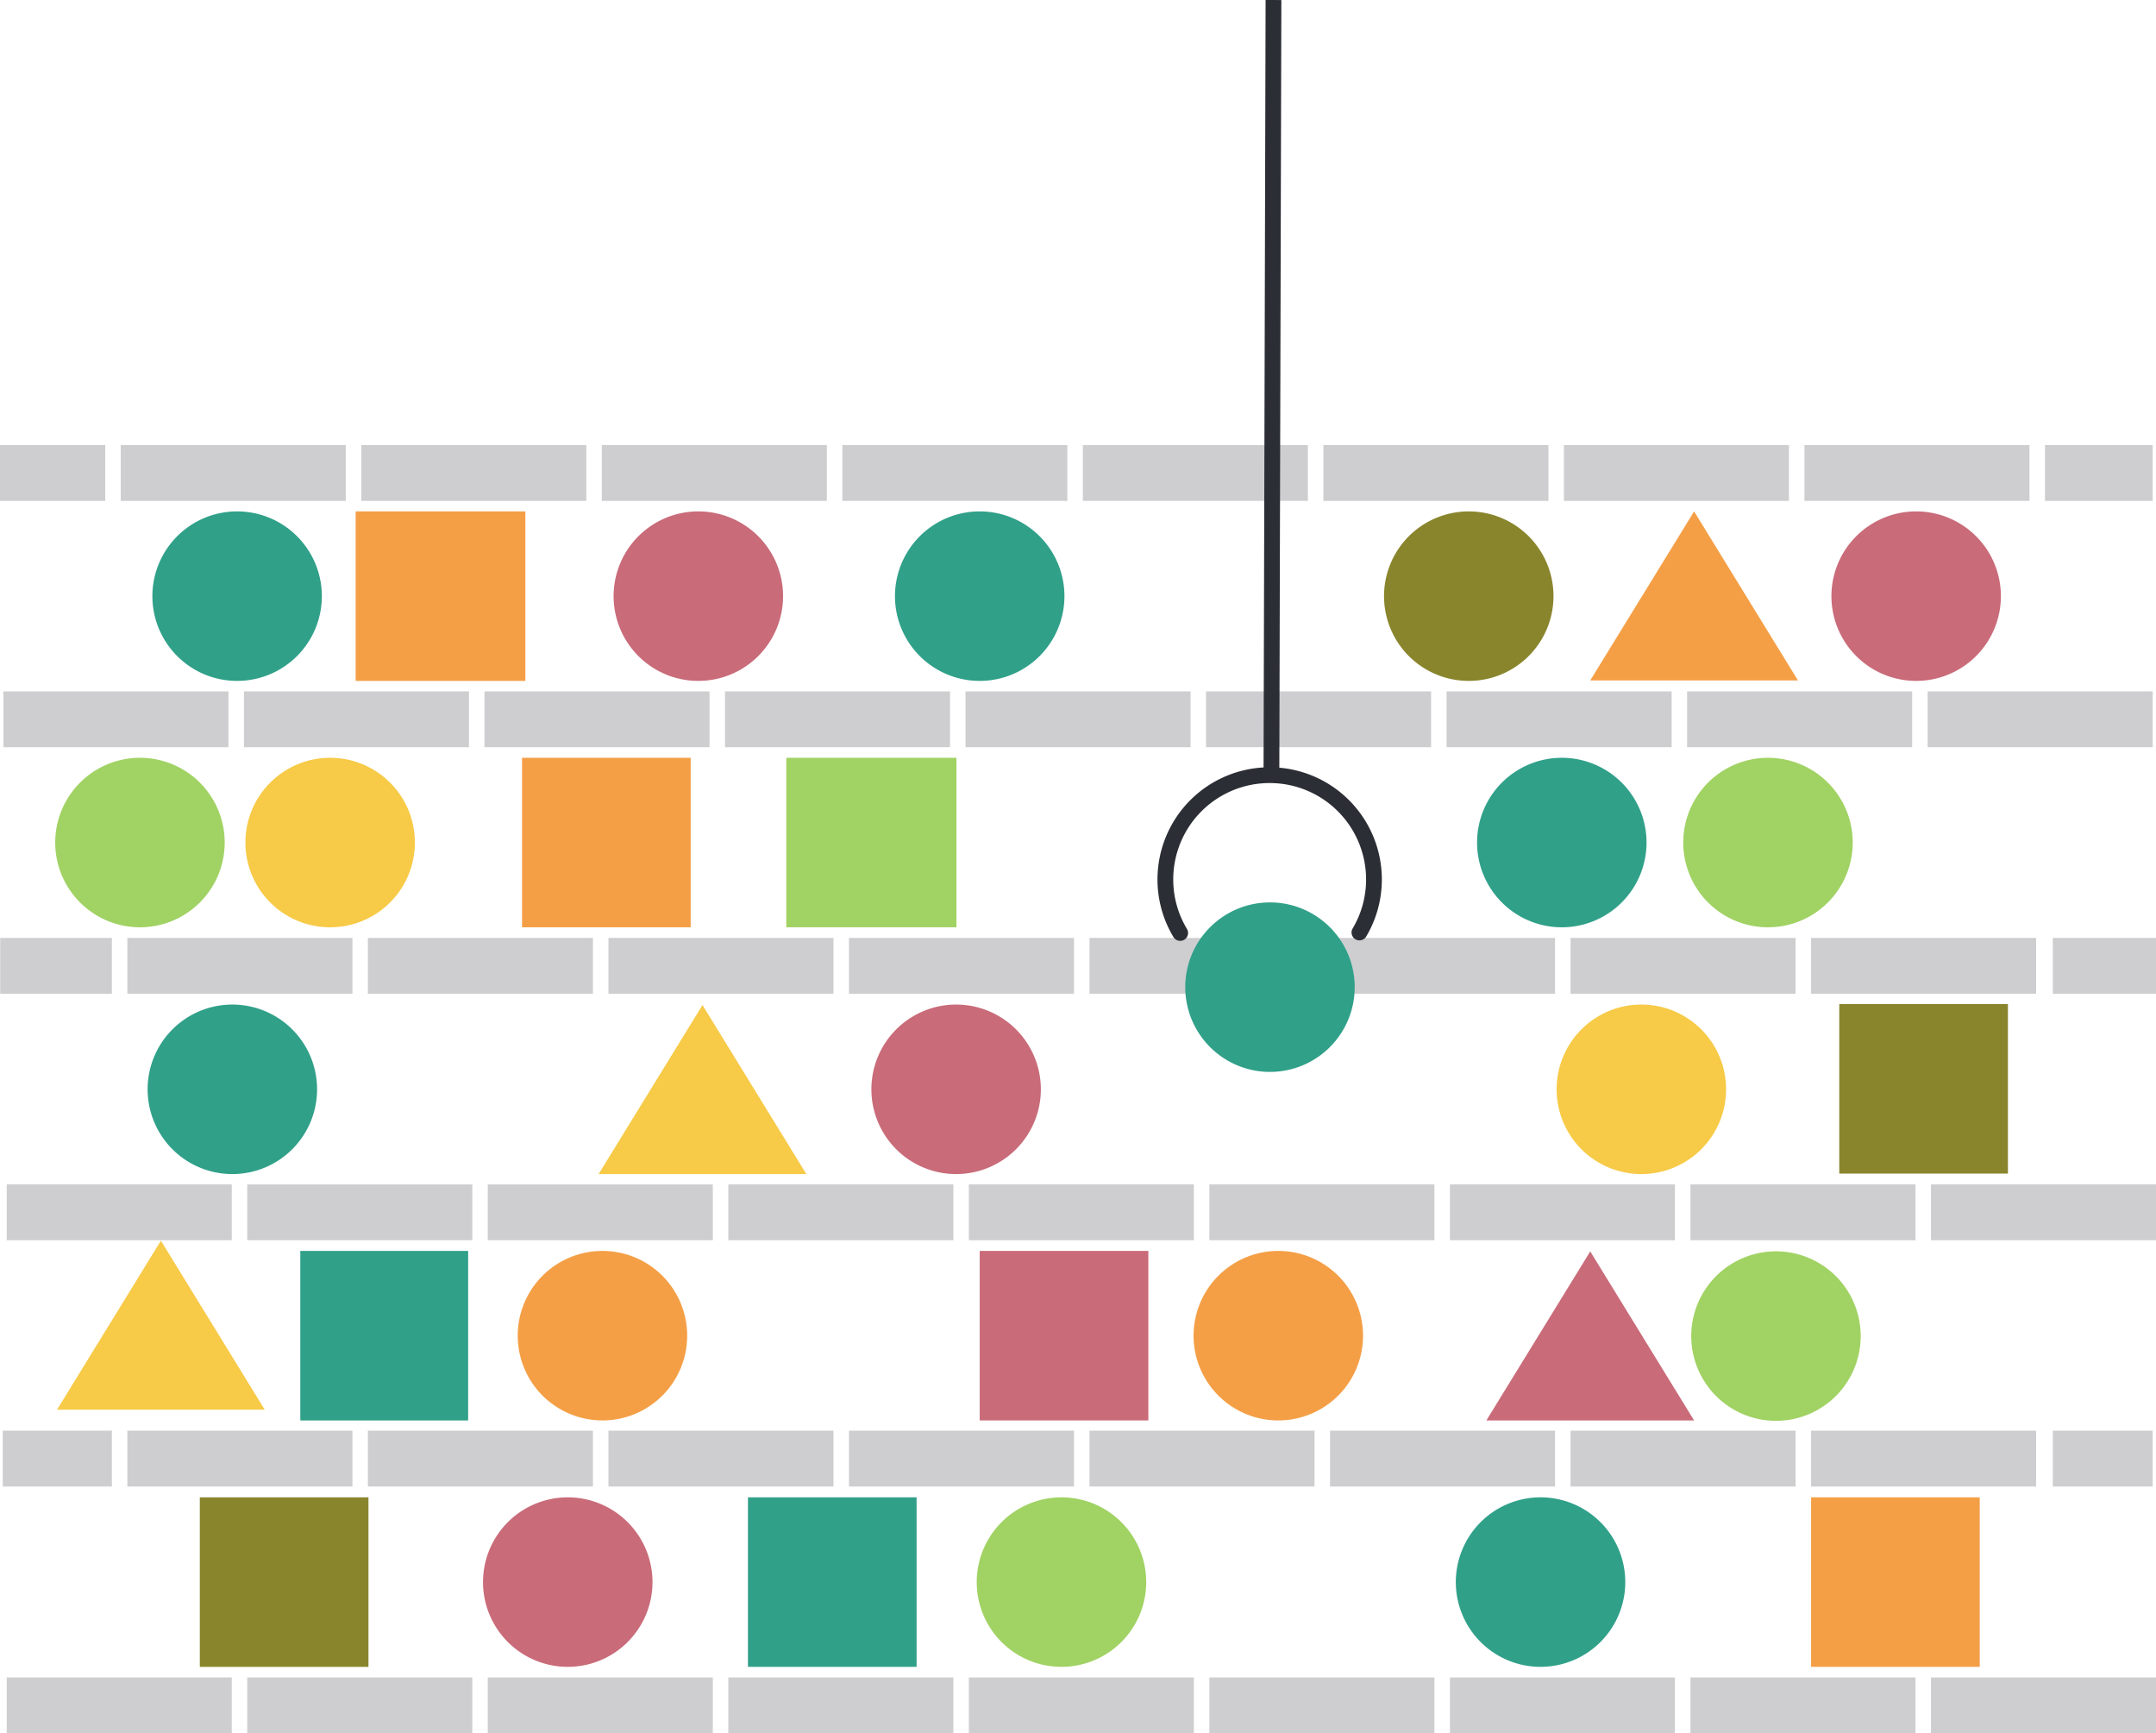 <svg xmlns="http://www.w3.org/2000/svg" width="820.898" height="659.772" viewBox="0 0 820.898 659.772"><g transform="translate(-919.566 -269.496)"><path d="M763.01-308.435H677.325v-21.248H763.01Z" transform="translate(837.699 768.605)" fill="#ceced0"></path><path d="M824.585-308.435H738.9v-21.248h85.685Z" transform="translate(867.707 768.605)" fill="#ceced0"></path><path d="M841.486-308.435H800.475v-21.248h41.011Z" transform="translate(897.713 768.605)" fill="#ceced0"></path><path d="M701.435-308.435H615.75v-21.248h85.685Z" transform="translate(807.693 768.605)" fill="#ceced0"></path><path d="M639.859-308.435H554.175v-21.248h85.685Z" transform="translate(777.686 768.605)" fill="#ceced0"></path><path d="M578.285-308.435H492.6v-21.248h85.685Z" transform="translate(747.68 768.605)" fill="#ceced0"></path><path d="M516.71-308.435H431.025v-21.248H516.71Z" transform="translate(717.672 768.605)" fill="#ceced0"></path><path d="M455.135-308.435H369.45v-21.248h85.685Z" transform="translate(687.666 768.605)" fill="#ceced0"></path><path d="M393.56-308.435H307.875v-21.248H393.56Z" transform="translate(657.658 768.605)" fill="#ceced0"></path><path d="M333.392-308.435h-40.07v-21.248h40.07Z" transform="translate(626.244 768.605)" fill="#ceced0"></path><path d="M794.549-245.4H708.864V-266.65h85.685Z" transform="translate(853.07 799.323)" fill="#ceced0"></path><path d="M856.124-245.4H770.439V-266.65h85.684Z" transform="translate(883.076 799.323)" fill="#ceced0"></path><path d="M732.973-245.4H647.289V-266.65h85.685Z" transform="translate(823.063 799.323)" fill="#ceced0"></path><path d="M671.4-245.4H585.714V-266.65H671.4Z" transform="translate(793.055 799.323)" fill="#ceced0"></path><path d="M609.824-245.4H524.139V-266.65h85.685Z" transform="translate(763.049 799.323)" fill="#ceced0"></path><path d="M548.249-245.4H462.564V-266.65h85.685Z" transform="translate(733.043 799.323)" fill="#ceced0"></path><path d="M486.674-245.4H400.989V-266.65h85.685Z" transform="translate(703.035 799.323)" fill="#ceced0"></path><path d="M425.1-245.4H339.414V-266.65H425.1Z" transform="translate(673.029 799.323)" fill="#ceced0"></path><path d="M363.524-245.4H277.839V-266.65h85.685Z" transform="translate(643.021 799.323)" fill="#ceced0"></path><path d="M802.475-182.312h39.3V-203.56h-39.3Z" transform="translate(898.688 830.068)" fill="#ceced0"></path><path d="M764.709-182.311H679.025v-21.248h85.684Z" transform="translate(838.527 830.068)" fill="#ceced0"></path><path d="M826.285-182.311H740.6v-21.248h85.685Z" transform="translate(868.535 830.068)" fill="#ceced0"></path><path d="M703.134-182.311H617.45v-21.248h85.685Z" transform="translate(808.521 830.068)" fill="#ceced0"></path><path d="M641.56-182.311H555.875v-21.248H641.56Z" transform="translate(778.514 830.068)" fill="#ceced0"></path><path d="M579.985-182.311H494.3v-21.248h85.685Z" transform="translate(748.508 830.068)" fill="#ceced0"></path><path d="M518.41-182.311H432.725v-21.248H518.41Z" transform="translate(718.5 830.068)" fill="#ceced0"></path><path d="M456.835-182.311H371.15v-21.248h85.685Z" transform="translate(688.494 830.068)" fill="#ceced0"></path><path d="M395.26-182.311H309.575v-21.248H395.26Z" transform="translate(658.488 830.068)" fill="#ceced0"></path><path d="M335.017-182.311H292.494v-21.248h42.522Z" transform="translate(627.148 830.068)" fill="#ceced0"></path><path d="M795.4-119.22H709.714v-21.248H795.4Z" transform="translate(853.484 860.814)" fill="#ceced0"></path><path d="M856.974-119.22H771.289v-21.248h85.685Z" transform="translate(883.49 860.814)" fill="#ceced0"></path><path d="M733.824-119.22H648.139v-21.248h85.685Z" transform="translate(823.477 860.814)" fill="#ceced0"></path><path d="M672.249-119.22H586.564v-21.248h85.685Z" transform="translate(793.471 860.814)" fill="#ceced0"></path><path d="M610.674-119.22H524.989v-21.248h85.685Z" transform="translate(763.463 860.814)" fill="#ceced0"></path><path d="M549.1-119.22H463.414v-21.248H549.1Z" transform="translate(733.457 860.814)" fill="#ceced0"></path><path d="M487.523-119.22H401.839v-21.248h85.685Z" transform="translate(703.449 860.814)" fill="#ceced0"></path><path d="M425.949-119.22H340.264v-21.248h85.685Z" transform="translate(673.443 860.814)" fill="#ceced0"></path><path d="M364.374-119.22H278.689v-21.248h85.685Z" transform="translate(643.436 860.814)" fill="#ceced0"></path><path d="M802.475-56.187h38.036V-77.435H802.475Z" transform="translate(898.688 891.531)" fill="#ceced0"></path><path d="M764.709-56.187H679.025V-77.435h85.684Z" transform="translate(838.527 891.531)" fill="#ceced0"></path><path d="M826.285-56.187H740.6V-77.435h85.685Z" transform="translate(868.535 891.531)" fill="#ceced0"></path><path d="M703.134-56.187H617.45V-77.435h85.685Z" transform="translate(808.521 891.531)" fill="#ceced0"></path><path d="M641.56-56.187H555.875V-77.435H641.56Z" transform="translate(778.514 891.531)" fill="#ceced0"></path><path d="M579.985-56.187H494.3V-77.435h85.685Z" transform="translate(748.508 891.531)" fill="#ceced0"></path><path d="M518.41-56.187H432.725V-77.435H518.41Z" transform="translate(718.5 891.531)" fill="#ceced0"></path><path d="M456.835-56.187H371.15V-77.435h85.685Z" transform="translate(688.494 891.531)" fill="#ceced0"></path><path d="M395.26-56.187H309.575V-77.435H395.26Z" transform="translate(658.488 891.531)" fill="#ceced0"></path><path d="M335.046-56.187H293.48V-77.435h41.566Z" transform="translate(627.119 891.531)" fill="#ceced0"></path><path d="M709.714,6.962H795.4V-14.286H709.714Z" transform="translate(853.484 922.306)" fill="#ceced0"></path><path d="M771.289,6.962h85.685V-14.286H771.289Z" transform="translate(883.49 922.306)" fill="#ceced0"></path><path d="M648.139,6.962h85.686V-14.286H648.139Z" transform="translate(823.477 922.306)" fill="#ceced0"></path><path d="M586.564,6.962h85.685V-14.286H586.564Z" transform="translate(793.471 922.306)" fill="#ceced0"></path><path d="M524.989,6.962h85.685V-14.286H524.989Z" transform="translate(763.463 922.306)" fill="#ceced0"></path><path d="M463.414,6.962H549.1V-14.286H463.414Z" transform="translate(733.457 922.306)" fill="#ceced0"></path><path d="M401.839,6.962h85.685V-14.286H401.839Z" transform="translate(703.449 922.306)" fill="#ceced0"></path><path d="M340.264,6.962h85.685V-14.286H340.264Z" transform="translate(673.443 922.306)" fill="#ceced0"></path><path d="M278.689,6.962h85.685V-14.286H278.689Z" transform="translate(643.436 922.306)" fill="#ceced0"></path><path d="M10.57,21.141A32.261,32.261,0,0,1-21.691-11.121,32.261,32.261,0,0,1,10.57-43.382,32.261,32.261,0,0,1,42.832-11.121,32.261,32.261,0,0,1,10.57,21.141" transform="translate(1468.227 507.542)" fill="#89852c"></path><g transform="translate(1153.193 464.16)"><path d="M10.57,21.141A32.261,32.261,0,0,1-21.691-11.121,32.261,32.261,0,0,1,10.57-43.382,32.261,32.261,0,0,1,42.832-11.121,32.261,32.261,0,0,1,10.57,21.141" transform="translate(21.691 43.382)" fill="#c96b79"></path></g><path d="M10.57,21.141A32.261,32.261,0,0,1-21.691-11.121,32.261,32.261,0,0,1,10.57-43.382,32.261,32.261,0,0,1,42.832-11.121,32.261,32.261,0,0,1,10.57,21.141" transform="translate(1638.574 507.542)" fill="#c96b79"></path><path d="M10.57,21.141A32.261,32.261,0,0,1-21.691-11.121,32.261,32.261,0,0,1,10.57-43.382,32.261,32.261,0,0,1,42.832-11.121,32.261,32.261,0,0,1,10.57,21.141" transform="translate(1503.652 601.335)" fill="#30a089"></path><g transform="translate(1473.869 839.464)"><path d="M10.57,21.141A32.261,32.261,0,0,1-21.691-11.121,32.261,32.261,0,0,1,10.57-43.382,32.261,32.261,0,0,1,42.832-11.121,32.261,32.261,0,0,1,10.57,21.141" transform="translate(21.691 43.382)" fill="#30a089"></path></g><g transform="translate(1370.852 613)"><path d="M10.57,21.141A32.261,32.261,0,0,1-21.691-11.121,32.261,32.261,0,0,1,10.57-43.382,32.261,32.261,0,0,1,42.832-11.121,32.261,32.261,0,0,1,10.57,21.141" transform="translate(21.691 43.382)" fill="#30a089"></path></g><path d="M406.539-248.191H341.927v-64.523h64.612Z" transform="translate(713.057 776.875)" fill="#f49f46"></path><path d="M543.047-185.13H478.264v-64.523h64.783Z" transform="translate(740.693 807.605)" fill="#a1d264"></path><path d="M404.713-58.923H340.8v-64.523h63.915Z" transform="translate(693.104 869.109)" fill="#30a089"></path><path d="M532.656,4.144H468.442V-60.379h64.214Z" transform="translate(735.906 899.843)" fill="#30a089"></path><path d="M392.337,4.144H328.123V-60.379h64.214Z" transform="translate(667.525 899.843)" fill="#89852c"></path><path d="M392.337,4.144H328.123V-60.379h64.214Z" transform="translate(1291.748 712.082)" fill="#89852c"></path><path d="M343.59,4.144H279.376V-60.379H343.59Z" transform="translate(1329.76 899.843)" fill="#f49f46"></path><path d="M591.984-58.923H527.77v-64.523h64.214Z" transform="translate(764.818 869.109)" fill="#c96b79"></path><path d="M474.826-185.13H410.612v-64.523h64.214Z" transform="translate(707.725 807.605)" fill="#f49f46"></path><path d="M12.957,0,52.5,64.336H-26.589Z" transform="translate(1551.641 464.16)" fill="#f49f46"></path><g transform="translate(1147.494 652.073)"><path d="M12.957,0,52.5,64.336H-26.589Z" transform="translate(26.589)" fill="#f7ca47"></path></g><g transform="translate(941.277 741.761)"><path d="M12.957,0,52.5,64.336H-26.589Z" transform="translate(26.589)" fill="#f7ca47"></path></g><g transform="translate(1485.504 745.85)"><path d="M12.957,0,52.5,64.336H-26.589Z" transform="translate(26.589)" fill="#c96b79"></path></g><path d="M10.57,21.141A32.261,32.261,0,0,1-21.691-11.121,32.261,32.261,0,0,1,10.57-43.382,32.261,32.261,0,0,1,42.832-11.121,32.261,32.261,0,0,1,10.57,21.141" transform="translate(962.285 601.336)" fill="#a1d264"></path><path d="M10.57,21.141A32.261,32.261,0,0,1-21.691-11.121,32.261,32.261,0,0,1,10.57-43.382,32.261,32.261,0,0,1,42.832-11.121,32.261,32.261,0,0,1,10.57,21.141" transform="translate(1582.156 601.336)" fill="#a1d264"></path><g transform="translate(1563.504 745.818)"><path d="M10.57,21.141A32.261,32.261,0,0,1-21.691-11.121,32.261,32.261,0,0,1,10.57-43.382,32.261,32.261,0,0,1,42.832-11.121,32.261,32.261,0,0,1,10.57,21.141" transform="translate(21.691 43.382)" fill="#a1d264"></path></g><g transform="translate(1013.008 557.954)"><path d="M10.57,21.141A32.261,32.261,0,0,1-21.691-11.121,32.261,32.261,0,0,1,10.57-43.382,32.261,32.261,0,0,1,42.832-11.121,32.261,32.261,0,0,1,10.57,21.141" transform="translate(21.691 43.382)" fill="#f7ca47"></path></g><g transform="translate(1260.328 464.161)"><path d="M10.57,21.141A32.261,32.261,0,0,1-21.691-11.121,32.261,32.261,0,0,1,10.57-43.382,32.261,32.261,0,0,1,42.832-11.121,32.261,32.261,0,0,1,10.57,21.141" transform="translate(21.691 43.382)" fill="#30a089"></path></g><g transform="translate(977.586 464.161)"><path d="M10.57,21.141A32.261,32.261,0,0,1-21.691-11.121,32.261,32.261,0,0,1,10.57-43.382,32.261,32.261,0,0,1,42.832-11.121,32.261,32.261,0,0,1,10.57,21.141" transform="translate(21.691 43.382)" fill="#30a089"></path></g><g transform="translate(1116.689 745.663)"><path d="M10.57,21.141A32.261,32.261,0,0,1-21.691-11.121,32.261,32.261,0,0,1,10.57-43.382,32.261,32.261,0,0,1,42.832-11.121,32.261,32.261,0,0,1,10.57,21.141" transform="translate(21.691 43.382)" fill="#f49f46"></path></g><g transform="translate(1291.459 839.464)"><path d="M10.57,21.141A32.261,32.261,0,0,1-21.691-11.121,32.261,32.261,0,0,1,10.57-43.382,32.261,32.261,0,0,1,42.832-11.121,32.261,32.261,0,0,1,10.57,21.141" transform="translate(21.691 43.382)" fill="#a1d264"></path></g><g transform="translate(1103.477 839.464)"><path d="M10.57,21.141A32.261,32.261,0,0,1-21.691-11.121,32.261,32.261,0,0,1,10.57-43.382,32.261,32.261,0,0,1,42.832-11.121,32.261,32.261,0,0,1,10.57,21.141" transform="translate(21.691 43.382)" fill="#c96b79"></path></g><g transform="translate(1374.018 745.663)"><path d="M10.57,21.141A32.261,32.261,0,0,1-21.691-11.121,32.261,32.261,0,0,1,10.57-43.382,32.261,32.261,0,0,1,42.832-11.121,32.261,32.261,0,0,1,10.57,21.141" transform="translate(21.691 43.382)" fill="#f49f46"></path></g><g transform="translate(975.771 651.886)"><path d="M10.57,21.141A32.261,32.261,0,0,1-21.691-11.121,32.261,32.261,0,0,1,10.57-43.382,32.261,32.261,0,0,1,42.832-11.121,32.261,32.261,0,0,1,10.57,21.141" transform="translate(21.691 43.382)" fill="#30a089"></path></g><g transform="translate(1251.348 651.886)"><path d="M10.57,21.141A32.261,32.261,0,0,1-21.691-11.121,32.261,32.261,0,0,1,10.57-43.382,32.261,32.261,0,0,1,42.832-11.121,32.261,32.261,0,0,1,10.57,21.141" transform="translate(21.691 43.382)" fill="#c96b79"></path></g><g transform="translate(1512.252 651.886)"><path d="M10.57,21.141A32.261,32.261,0,0,1-21.691-11.121,32.261,32.261,0,0,1,10.57-43.382,32.261,32.261,0,0,1,42.832-11.121,32.261,32.261,0,0,1,10.57,21.141" transform="translate(21.691 43.382)" fill="#f7ca47"></path></g><g transform="translate(1363.281 564.566)"><path d="M1.849,19.682A39.455,39.455,0,0,1-3.795-.716,39.692,39.692,0,0,1,35.916-40.389,39.692,39.692,0,0,1,75.626-.716,39.455,39.455,0,0,1,70.092,19.5" transform="translate(3.795 40.389)" fill="none" stroke="#2b2e34" stroke-linecap="round" stroke-width="6"></path></g><path d="M-.019,0-.795,293.1" transform="translate(1404.461 269.504)" fill="none" stroke="#2b2e34" stroke-width="6"></path></g></svg>